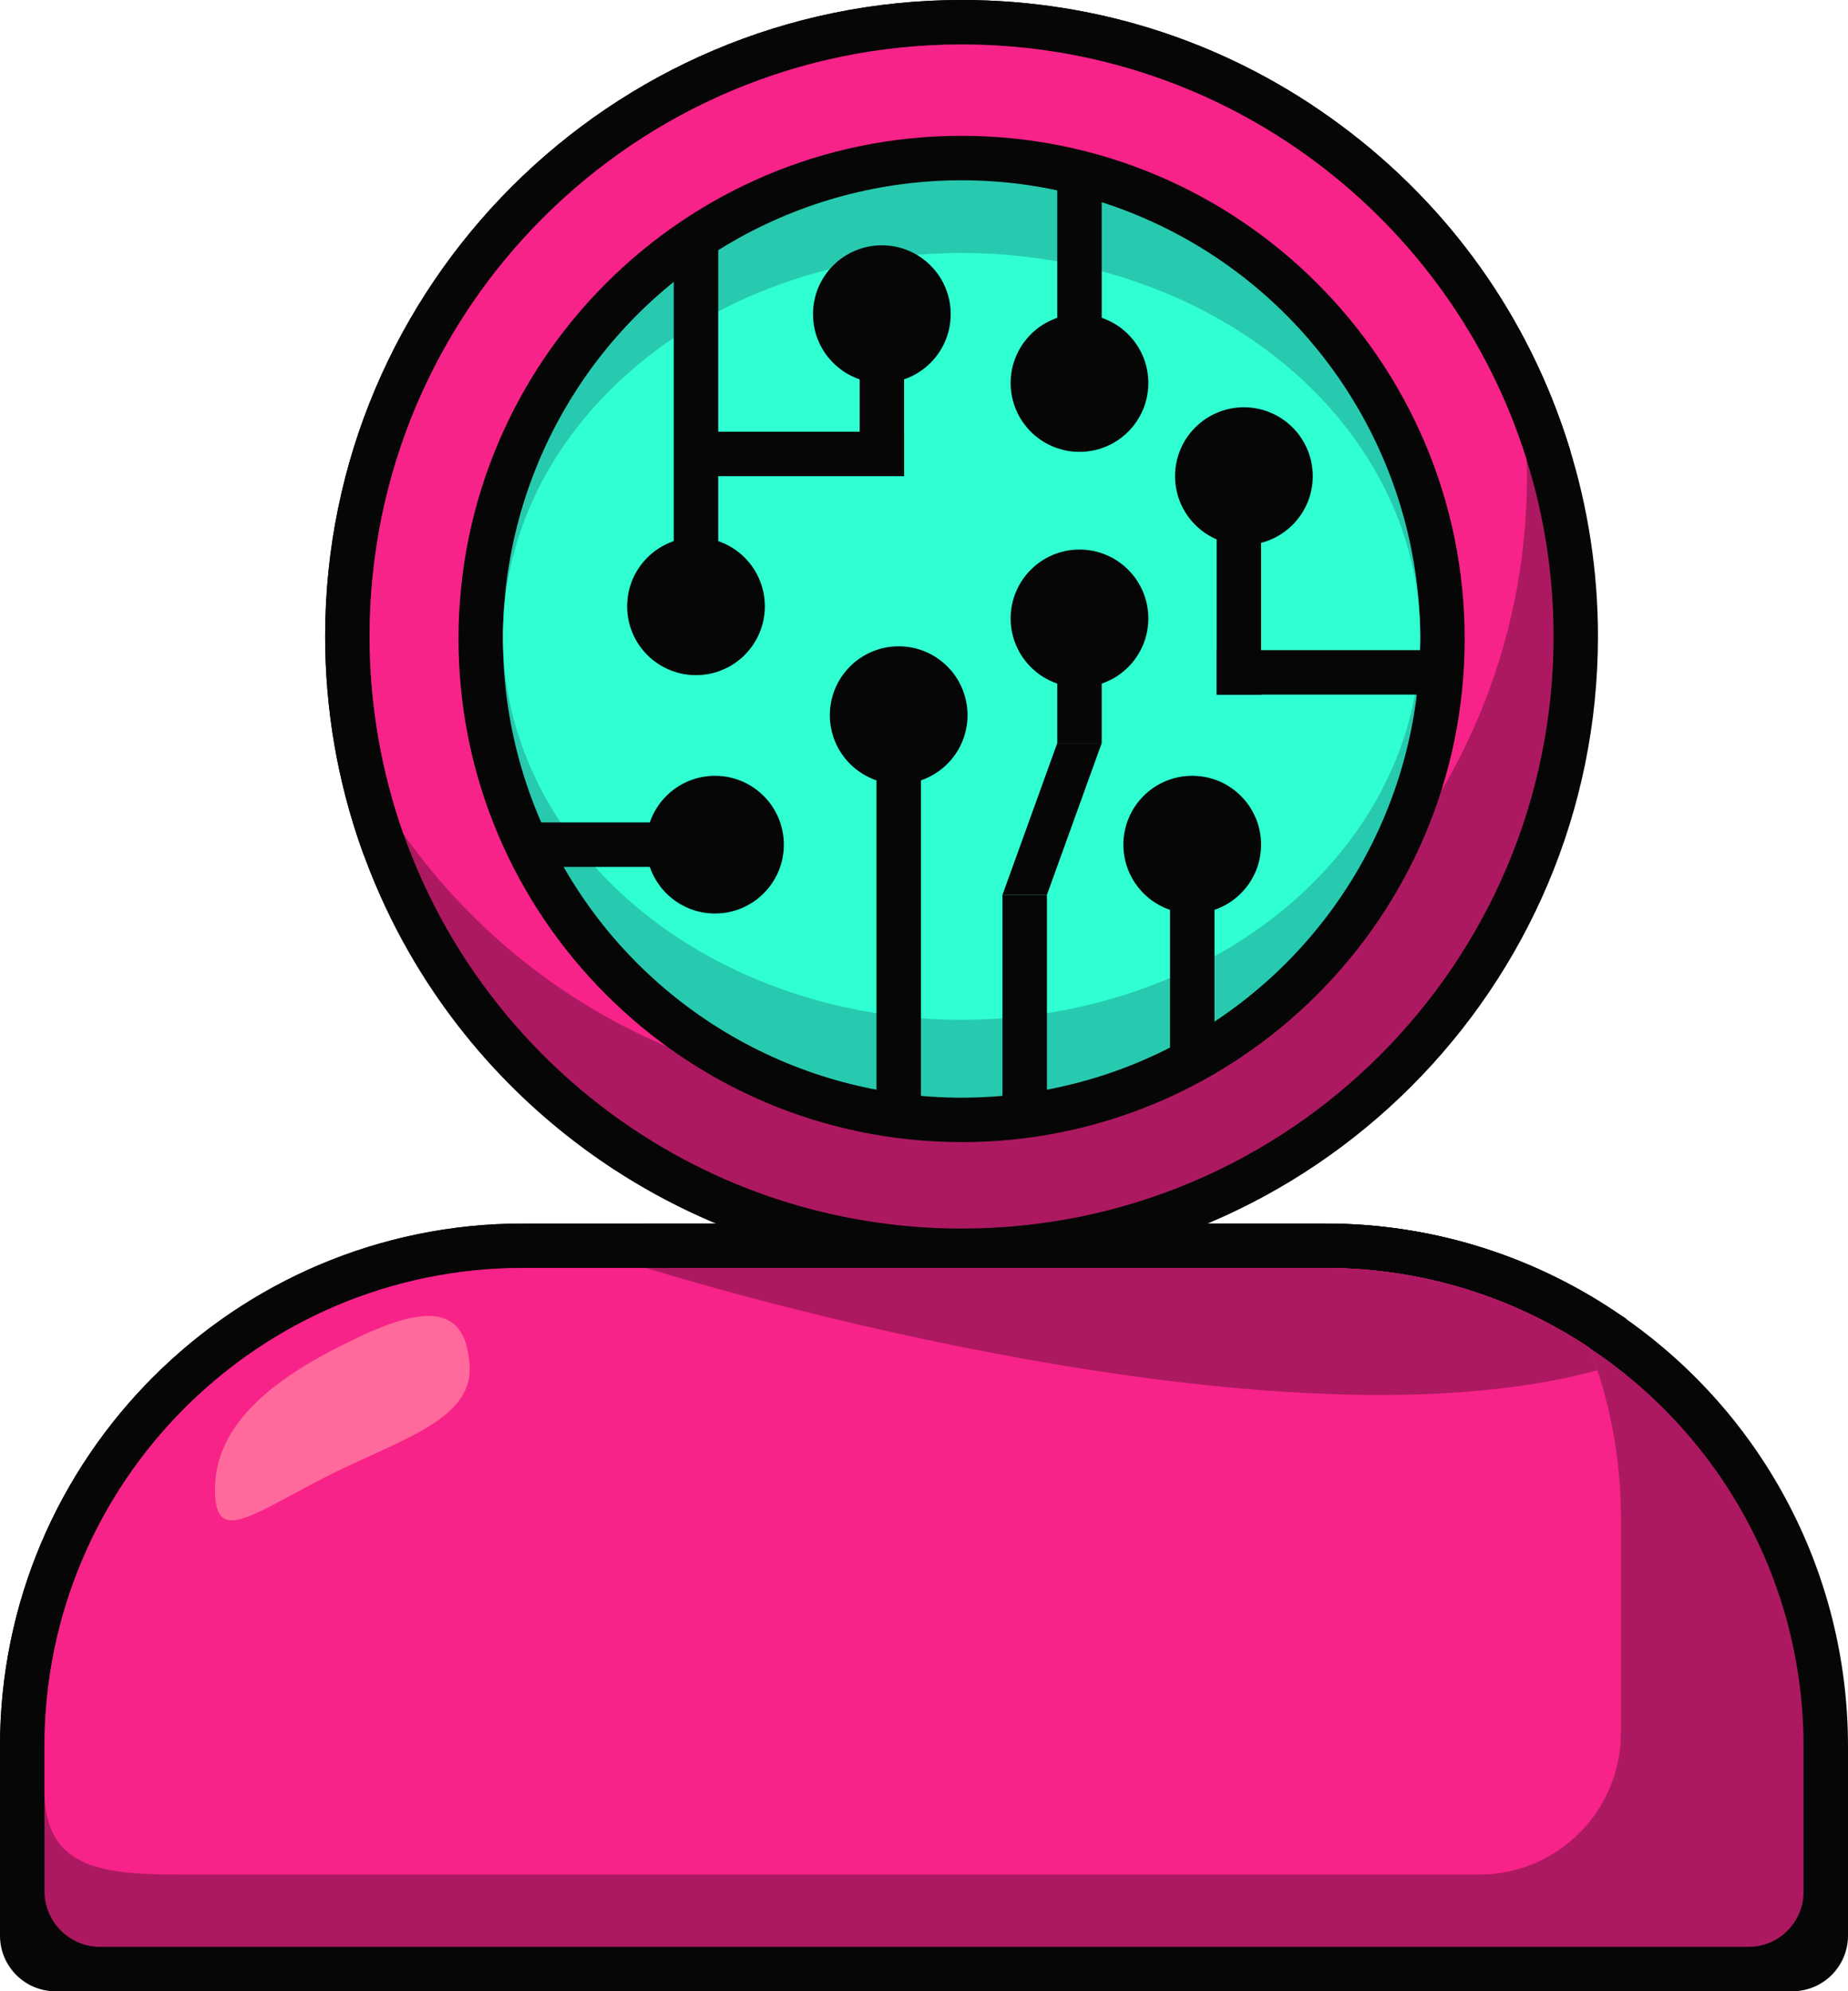 <svg xmlns="http://www.w3.org/2000/svg" id="Layer_2" data-name="Layer 2" viewBox="0 0 332.59 358.32"><defs><style>      .cls-1 {        fill: #ff699c;      }      .cls-2 {        fill: #27caaf;      }      .cls-3 {        fill: #ad1960;      }      .cls-4 {        fill: #060606;      }      .cls-5 {        fill: #f72389;      }      .cls-6 {        fill: #30ffd2;      }    </style></defs><g id="Layer_1-2" data-name="Layer 1"><g><path class="cls-4" d="M222.81,269.98c-38.6,0-73.92-13.63-94.49-36.46l-12.03-13.35h122.22c18.58,0,36.56,5.44,52.01,15.72l2.15,1.43.91,2.42c.53,1.4,1.08,2.92,1.56,4.51l1.89,6.24-5.72,3.11c-19.7,10.72-43.39,16.38-68.5,16.38Z"></path><path class="cls-4" d="M12.98,358.32c-7.17,0-12.98-5.81-12.98-12.98v-31.1c0-51.88,42.22-94.08,94.12-94.08h144.39c18.58,0,36.56,5.44,52.01,15.72,26.34,17.48,42.07,46.78,42.07,78.36v34.06c0,5.53-4.48,10.01-10.01,10.01H12.98Z"></path><path class="cls-4" d="M10.01,358.32c-5.53,0-10.01-4.48-10.01-10.01v-34.06c0-51.88,42.22-94.08,94.12-94.08h144.39c18.58,0,36.56,5.44,52.01,15.72l2.15,1.43.91,2.42c.49,1.3,1.05,2.83,1.54,4.42,3.06,9.29,4.61,19.05,4.61,29v85.16H10.01Z"></path><path class="cls-4" d="M173.08,229.08c-48.47,0-91.88-30.68-108.02-76.34-4.34-12.29-6.54-25.14-6.54-38.22C58.52,51.37,109.92,0,173.08,0c24.86,0,48.51,7.84,68.39,22.66,19.5,14.54,33.63,34.44,40.87,57.55,3.48,11.09,5.25,22.63,5.25,34.3,0,63.17-51.37,114.56-114.51,114.56Z"></path><path class="cls-4" d="M163.5,205.12c-38.68,0-75.1-18.85-97.43-50.43l-.64-.91-.37-1.05c-4.34-12.29-6.54-25.14-6.54-38.22C58.52,51.37,109.92,0,173.08,0c24.86,0,48.51,7.84,68.39,22.66,19.5,14.54,33.63,34.44,40.87,57.55l.26.82.08.86c.13,1.41.13,2.72.13,3.88,0,65.81-53.52,119.35-119.31,119.35Z"></path><path class="cls-1" d="M64.88,249.82c18.18-7.13,32.82-11.19,32.64.47-.13,8.69-18.96,12.79-37.15,19.92-18.18,7.13-26.11,11.57-25.23,2.94.88-8.63,11.56-16.2,29.74-23.33Z"></path><path class="cls-3" d="M287.49,246.58c-17.75,9.66-40.23,15.41-64.67,15.41-37.43,0-70.26-13.52-88.55-33.82h104.24c17.59,0,33.94,5.3,47.58,14.38.49,1.32.99,2.67,1.4,4.03Z"></path><path class="cls-3" d="M314.69,350.32c5.47,0,9.9-4.43,9.9-9.9v-26.17c0-29.95-15.29-56.29-38.5-71.7-13.64-9.08-30-14.38-47.58-14.38H94.12c-47.56,0-86.12,38.56-86.12,86.12v25.99c0,5.55,4.5,10.05,10.05,10.05h296.64Z"></path><path class="cls-5" d="M291.72,273.16v38.63c0,14.1-11.43,25.53-25.53,25.53H36.18c-15.56,0-28.18.38-28.18-15.19v-7.84c0-47.57,38.56-86.13,86.12-86.13h144.39c17.58,0,33.94,5.3,47.58,14.39.49,1.31.99,2.67,1.4,4.02,2.75,8.34,4.23,17.3,4.23,26.59Z"></path><path class="cls-3" d="M279.6,114.51c0,58.84-47.72,106.56-106.51,106.56-46.38,0-85.86-29.66-100.48-71.01-3.93-11.12-6.09-23.09-6.09-35.55,0-58.84,47.72-106.51,106.56-106.51,47.67,0,88.07,31.34,101.63,74.6,3.16,10.06,4.89,20.79,4.89,31.91Z"></path><path class="cls-5" d="M274.81,85.77c0,61.47-49.83,111.35-111.31,111.35-37.57,0-70.77-18.59-90.89-47.05-3.93-11.12-6.09-23.09-6.09-35.55,0-58.84,47.72-106.51,106.56-106.51,47.67,0,88.07,31.34,101.63,74.6.09,1.05.09,2.11.09,3.16Z"></path><path class="cls-1" d="M59.67,243.03c13.33-6.95,24.17-10.61,24.85,2.84.51,10.02-13.52,13.43-26.85,20.38-13.33,6.95-19.04,11.51-18.98,1.62.06-9.9,7.65-17.88,20.98-24.83Z"></path><path class="cls-4" d="M173.06,205.51c-49.92,0-90.54-40.61-90.54-90.54S123.14,24.44,173.06,24.44s90.54,40.61,90.54,90.54-40.61,90.54-90.54,90.54Z"></path><circle class="cls-2" cx="173.06" cy="114.98" r="82.54"></circle><ellipse class="cls-6" cx="173.06" cy="114.52" rx="82.54" ry="69"></ellipse><circle class="cls-4" cx="125.26" cy="109.1" r="12.39"></circle><circle class="cls-4" cx="158.71" cy="56.53" r="12.39"></circle><circle class="cls-4" cx="194.28" cy="68.92" r="12.39"></circle><circle class="cls-4" cx="161.74" cy="128.69" r="12.39"></circle><circle class="cls-4" cx="128.68" cy="151.99" r="12.39"></circle><circle class="cls-4" cx="223.87" cy="85.68" r="12.39"></circle><circle class="cls-4" cx="194.28" cy="111.28" r="12.39"></circle><rect class="cls-4" x="157.74" y="131.59" width="8" height="68.09"></rect><circle class="cls-4" cx="214.57" cy="151.99" r="12.39"></circle><rect class="cls-4" x="210.57" y="154.89" width="8" height="36.47"></rect><rect class="cls-4" x="180.42" y="161.02" width="8" height="38.66"></rect><rect class="cls-4" x="190.28" y="110.38" width="8" height="23.33"></rect><rect class="cls-4" x="190.28" y="32.49" width="8" height="42.95"></rect><rect class="cls-4" x="121.26" y="43.61" width="8" height="65.49"></rect><rect class="cls-4" x="154.71" y="65.21" width="8" height="20.47"></rect><rect class="cls-4" x="140.67" y="63.64" width="8" height="36.09" transform="translate(62.98 226.35) rotate(-90)"></rect><rect class="cls-4" x="234.59" y="101.36" width="8" height="39.26" transform="translate(359.58 -117.6) rotate(90)"></rect><rect class="cls-4" x="218.96" y="88.9" width="8" height="36.09"></rect><rect class="cls-4" x="108.87" y="133.94" width="8" height="36.09" transform="translate(-39.11 264.86) rotate(-90)"></rect><polygon class="cls-4" points="180.42 161.02 190.28 133.71 198.28 133.71 188.42 161.02 180.42 161.02"></polygon><path class="cls-3" d="M287.49,246.57c-60.59,16.54-171.2-18.41-171.2-18.41h122.22c17.58,0,33.94,5.3,47.58,14.39.49,1.31.99,2.67,1.4,4.02Z"></path></g></g></svg>